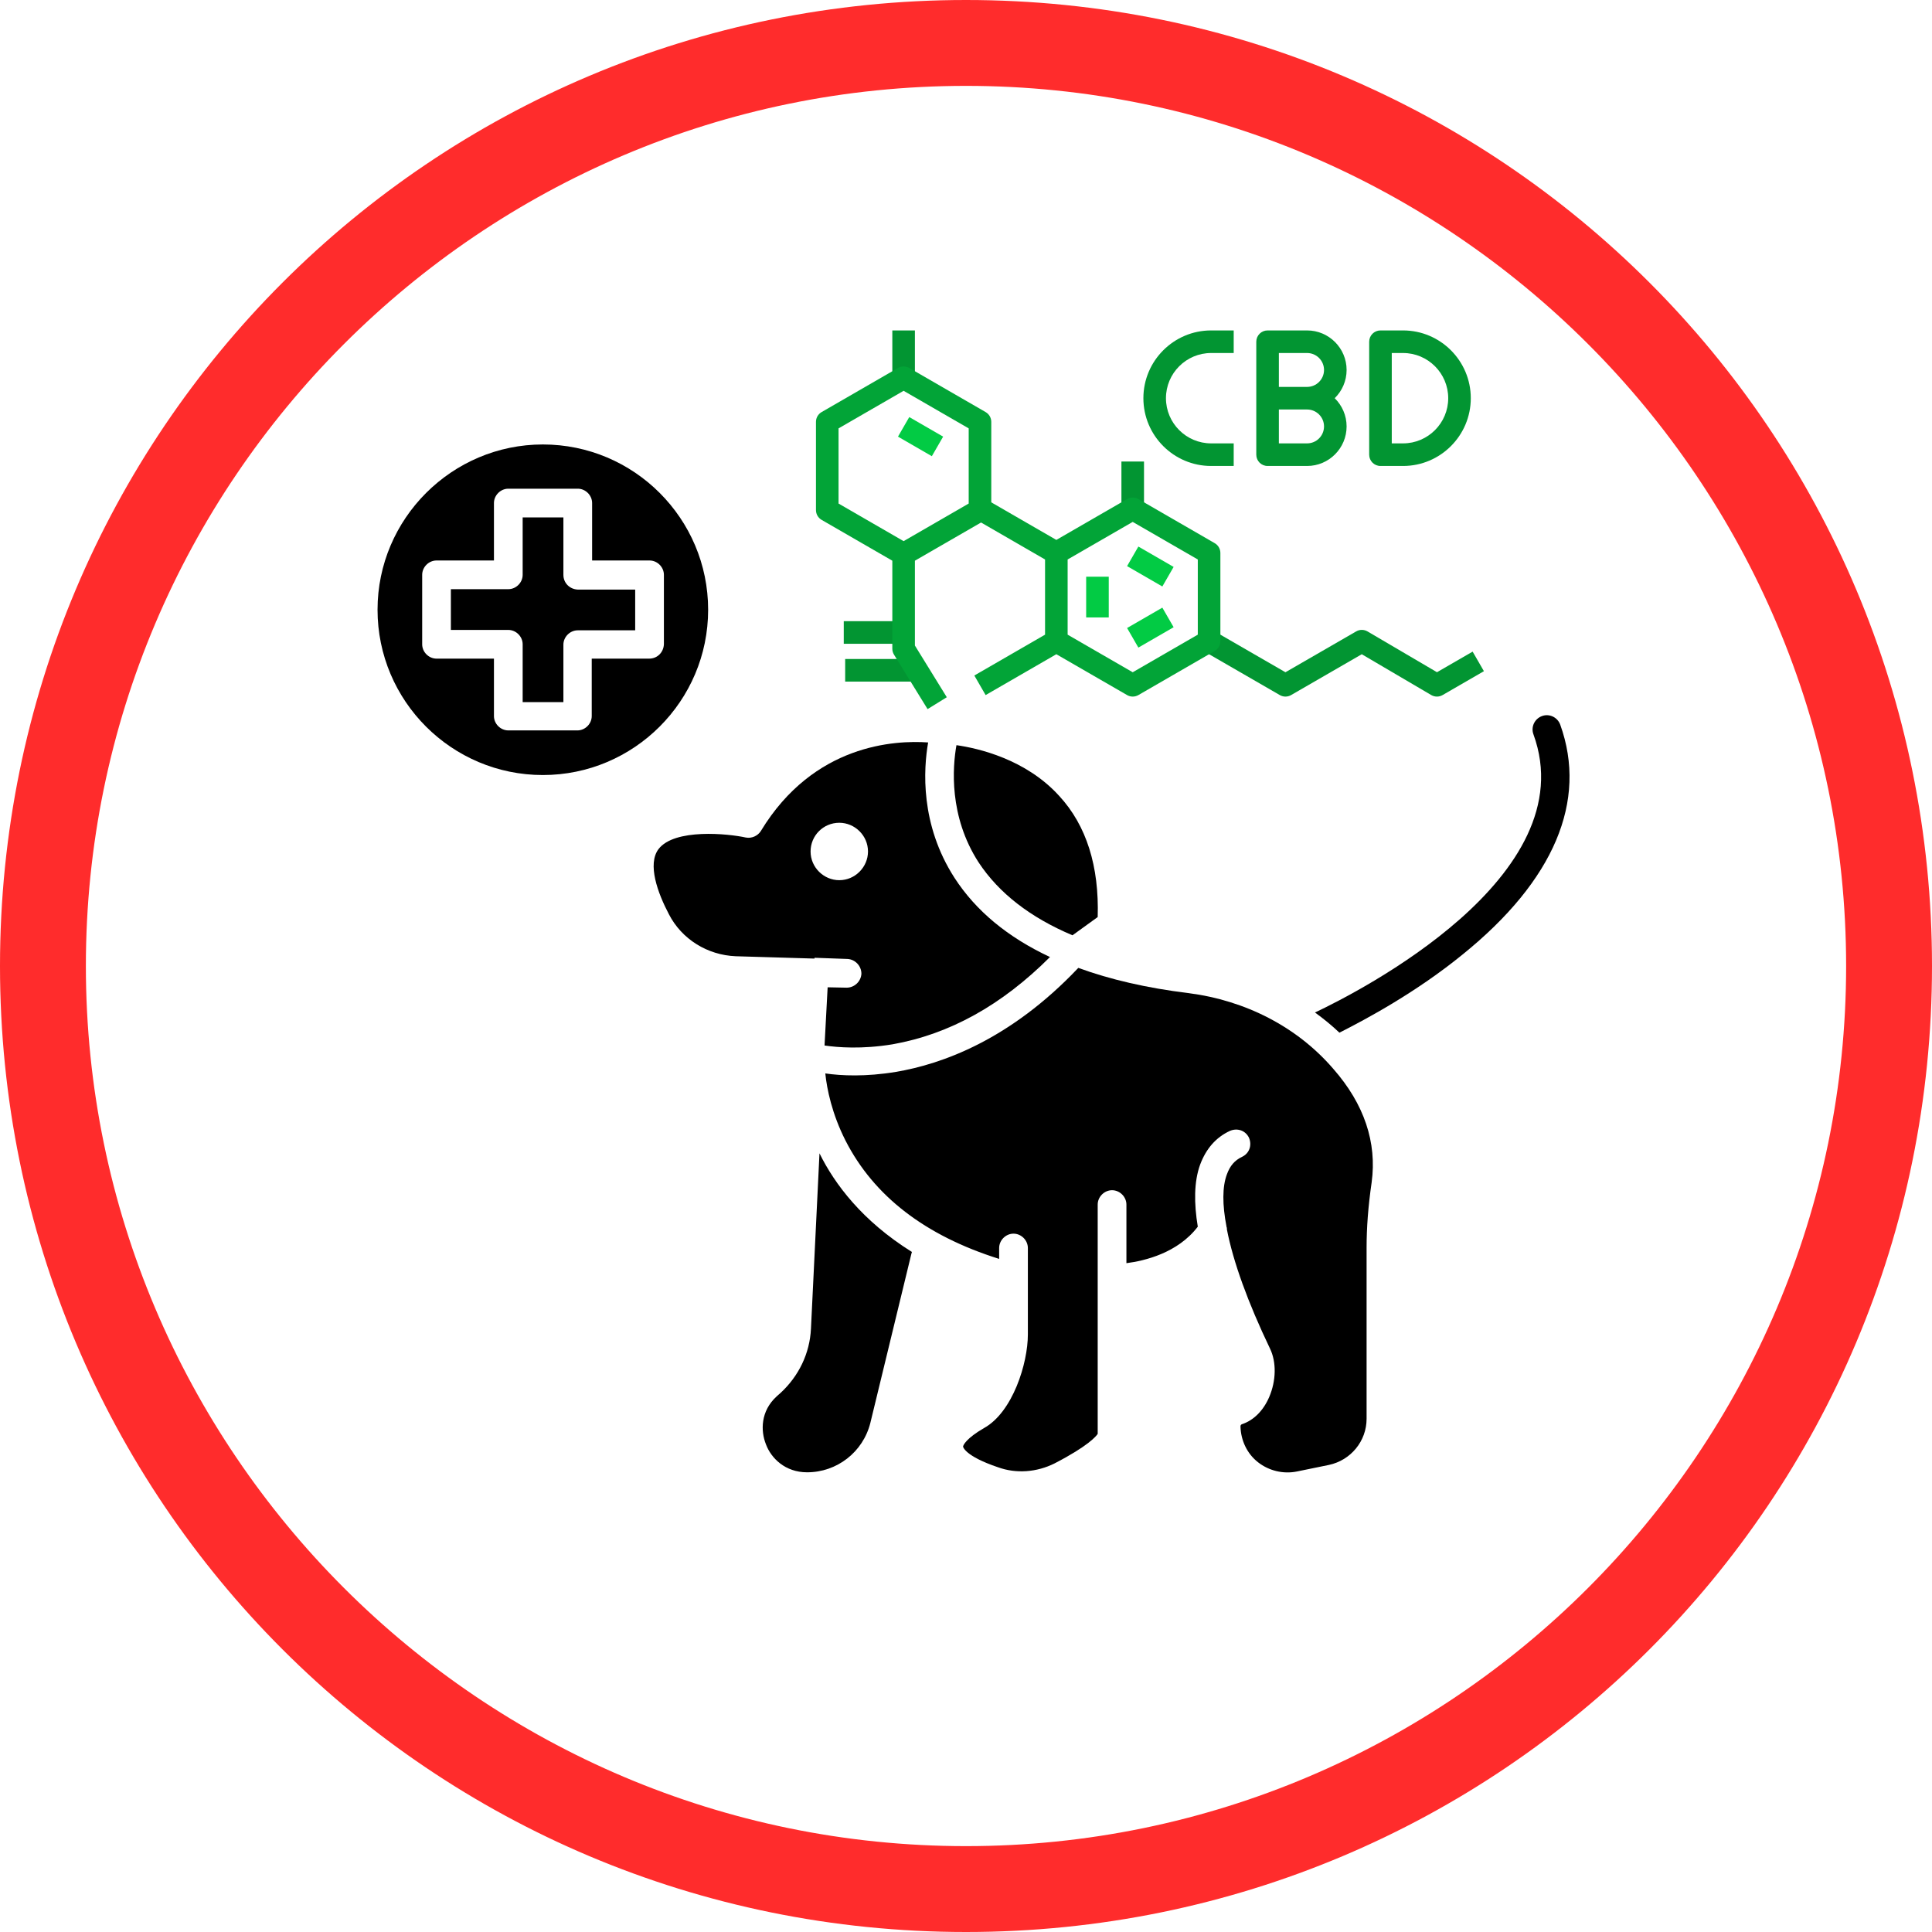 <svg version="1.0" preserveAspectRatio="xMidYMid meet" height="500" viewBox="0 0 375 375" zoomAndPan="magnify" width="500" xmlns:xlink="http://www.w3.org/1999/xlink" xmlns="http://www.w3.org/2000/svg"><defs><clipPath id="6fa7db8aaa"><path clip-rule="nonzero" d="M 8.211 5.234 L 369.711 5.234 L 369.711 366.734 L 8.211 366.734 Z M 8.211 5.234"></path></clipPath><clipPath id="ff8bca201d"><path clip-rule="nonzero" d="M 233 122 L 288.078 122 L 288.078 136 L 233 136 Z M 233 122"></path></clipPath><clipPath id="2853d524c3"><path clip-rule="nonzero" d="M 173 64.137 L 178 64.137 L 178 73 L 173 73 Z M 173 64.137"></path></clipPath><clipPath id="e912767ed3"><path clip-rule="nonzero" d="M 158.328 71 L 237 71 L 237 137.637 L 158.328 137.637 Z M 158.328 71"></path></clipPath><clipPath id="0748c6d022"><path clip-rule="nonzero" d="M 243 64.137 L 262 64.137 L 262 91 L 243 91 Z M 243 64.137"></path></clipPath><clipPath id="1157252aac"><path clip-rule="nonzero" d="M 265 64.137 L 286 64.137 L 286 91 L 265 91 Z M 265 64.137"></path></clipPath><clipPath id="0004ecfb6b"><path clip-rule="nonzero" d="M 221 64.137 L 240 64.137 L 240 91 L 221 91 Z M 221 64.137"></path></clipPath></defs><rect fill-opacity="1" height="450" y="-37.5" fill="#ffffff" width="450" x="-37.5"></rect><rect fill-opacity="1" height="450" y="-37.5" fill="#ffffff" width="450" x="-37.5"></rect><path fill-rule="nonzero" fill-opacity="1" d="M 208.168 181.539 L 213.062 178 C 213.363 168.133 210.879 160.227 205.605 154.504 C 199.129 147.348 189.867 145.238 185.648 144.637 C 184.895 148.855 184.145 158.418 189.941 167.379 C 193.859 173.332 199.957 178.074 208.168 181.539 Z M 208.168 181.539" fill="#000000"></path><path fill-rule="nonzero" fill-opacity="1" d="M 158.16 185.906 L 164.484 186.133 C 165.992 186.207 167.199 187.488 167.199 188.996 C 167.121 190.5 165.84 191.707 164.336 191.707 L 160.645 191.633 L 160.043 202.93 C 162.602 203.305 167.273 203.68 173.223 202.703 C 184.293 200.746 194.461 195.098 203.801 185.758 C 195.59 181.918 189.414 176.793 185.273 170.395 C 178.57 160 179.246 149.305 180.152 144.109 C 173.75 143.656 157.934 144.41 147.691 161.281 C 147.09 162.258 145.883 162.785 144.754 162.562 C 141.363 161.809 130.898 160.754 127.809 164.82 C 125.625 167.758 127.66 173.332 129.844 177.473 C 132.328 182.293 137.297 185.379 142.797 185.605 L 158.086 186.059 C 158.086 185.906 158.086 185.906 158.16 185.906 Z M 162.906 159.699 C 165.918 159.699 168.477 162.184 168.477 165.273 C 168.477 168.285 165.992 170.844 162.906 170.844 C 159.891 170.844 157.332 168.359 157.332 165.273 C 157.332 162.184 159.816 159.699 162.906 159.699 Z M 162.906 159.699" fill="#000000"></path><path fill-rule="nonzero" fill-opacity="1" d="M 159.062 223.863 L 157.406 257.906 C 157.18 262.652 155.07 267.094 151.457 270.41 C 151.23 270.633 151.004 270.785 150.777 271.012 C 147.617 273.871 147.617 277.715 148.672 280.348 C 149.648 282.984 152.359 285.773 156.652 285.773 C 162.453 285.773 167.5 281.855 168.93 276.207 L 176.914 243.297 C 176.988 243.145 176.988 243.07 176.988 242.996 C 167.348 236.969 162 229.816 159.062 223.863 Z M 159.062 223.863" fill="#000000"></path><path fill-rule="nonzero" fill-opacity="1" d="M 302.836 140.645 C 302.309 139.215 300.727 138.461 299.297 138.988 C 297.863 139.516 297.113 141.098 297.637 142.527 C 307.73 170.168 263.672 192.535 255.238 196.527 C 256.895 197.73 258.477 199.012 259.98 200.441 C 265.18 197.809 274.895 192.609 283.934 185.23 C 301.629 170.922 308.184 155.48 302.836 140.645 Z M 302.836 140.645" fill="#000000"></path><path fill-rule="nonzero" fill-opacity="1" d="M 230.688 192.762 C 222.629 191.781 215.473 190.125 209.297 187.867 C 196.117 201.797 182.863 206.543 173.898 208.051 C 168.027 209.027 163.281 208.801 160.191 208.352 C 160.496 211.363 161.473 216.184 164.109 221.379 C 169.605 232.148 179.547 239.832 193.934 244.352 L 193.934 242.242 C 193.934 240.734 195.215 239.453 196.719 239.453 C 198.227 239.453 199.508 240.734 199.508 242.242 L 199.508 259.035 C 199.508 264.609 196.57 274.098 190.996 277.188 C 187.605 279.145 186.93 280.5 186.93 280.801 C 186.93 280.801 187.23 282.609 193.707 284.793 C 197.246 286.074 201.238 285.773 204.703 284.039 C 211.254 280.652 212.762 278.77 213.062 278.316 C 213.062 278.242 213.062 278.09 213.062 278.09 L 213.062 233.805 C 213.062 232.301 214.344 231.02 215.848 231.02 C 217.355 231.02 218.637 232.301 218.637 233.805 L 218.637 245.18 C 222.176 244.727 228.578 243.219 232.492 238.098 C 231.738 233.582 231.738 229.363 232.945 226.051 C 234.074 223.035 235.957 220.777 238.746 219.496 C 240.176 218.895 241.758 219.422 242.434 220.852 C 243.035 222.285 242.512 223.863 241.078 224.543 C 239.648 225.223 238.746 226.273 238.141 227.934 C 237.238 230.344 237.238 233.805 238.066 238.098 C 238.066 238.098 238.066 238.098 238.066 238.176 C 238.141 238.25 238.141 238.402 238.141 238.551 C 238.141 238.551 238.141 238.551 238.141 238.625 C 239.348 244.879 242.207 252.785 246.5 261.746 C 247.781 264.383 247.707 268 246.352 271.16 C 245.223 273.797 243.34 275.68 241.078 276.434 C 240.852 276.508 240.777 276.66 240.777 276.887 C 240.852 279.598 242.059 282.156 244.168 283.812 C 246.277 285.473 249.062 286.148 251.699 285.621 L 257.949 284.34 C 262.168 283.438 265.254 279.746 265.254 275.379 L 265.254 242.168 C 265.254 238.324 265.555 234.184 266.234 229.512 C 267.289 221.758 264.801 214.301 258.777 207.445 C 251.773 199.312 241.758 194.191 230.688 192.762 Z M 230.688 192.762" fill="#000000"></path><path fill-rule="nonzero" fill-opacity="1" d="M 137.449 118.352 C 137.449 100.652 123.062 86.27 105.367 86.27 C 87.742 86.27 73.281 100.652 73.281 118.352 C 73.281 136.051 87.668 150.434 105.367 150.434 C 123.062 150.434 137.449 136.051 137.449 118.352 Z M 126 127.84 L 114.855 127.84 L 114.855 138.988 C 114.855 140.496 113.574 141.773 112.07 141.773 L 98.664 141.773 C 97.156 141.773 95.875 140.496 95.875 138.988 L 95.875 127.84 L 84.73 127.84 C 83.223 127.84 81.945 126.562 81.945 125.055 L 81.945 111.574 C 81.945 110.066 83.223 108.789 84.73 108.789 L 95.875 108.789 L 95.875 97.641 C 95.875 96.137 97.156 94.855 98.664 94.855 L 112.145 94.855 C 113.648 94.855 114.93 96.137 114.93 97.641 L 114.93 108.789 L 126.078 108.789 C 127.582 108.789 128.863 110.066 128.863 111.574 L 128.863 125.055 C 128.789 126.637 127.582 127.84 126 127.84 Z M 126 127.84" fill="#000000"></path><path fill-rule="nonzero" fill-opacity="1" d="M 109.355 111.574 L 109.355 100.43 L 101.449 100.43 L 101.449 111.574 C 101.449 113.082 100.168 114.359 98.664 114.359 L 87.516 114.359 L 87.516 122.27 L 98.664 122.27 C 100.168 122.27 101.449 123.551 101.449 125.055 L 101.449 136.277 L 109.355 136.277 L 109.355 125.129 C 109.355 123.625 110.637 122.344 112.145 122.344 L 123.289 122.344 L 123.289 114.438 L 112.145 114.438 C 110.562 114.359 109.355 113.156 109.355 111.574 Z M 109.355 111.574" fill="#000000"></path><g clip-path="url(#6fa7db8aaa)"><path fill-rule="nonzero" fill-opacity="1" d="M 188.961 366.734 C 164.637 366.734 140.988 361.914 118.621 352.5 C 97.082 343.387 77.727 330.355 61.156 313.789 C 44.512 297.07 31.484 277.789 22.445 256.324 C 13.031 234.109 8.211 210.461 8.211 185.984 C 8.211 161.656 13.031 138.008 22.445 115.641 C 31.637 93.949 44.664 74.598 61.156 58.176 C 77.875 41.535 97.156 28.504 118.621 19.469 C 140.84 10.055 164.484 5.234 188.961 5.234 C 213.289 5.234 236.938 10.055 259.305 19.469 C 280.844 28.578 300.199 41.609 316.77 58.176 C 333.41 74.898 346.441 94.176 355.48 115.641 C 364.895 138.008 369.711 161.656 369.711 185.984 C 369.711 210.309 364.895 233.957 355.48 256.324 C 346.367 277.863 333.336 297.219 316.77 313.789 C 300.047 330.434 280.77 343.461 259.305 352.5 C 237.086 361.914 213.438 366.734 188.961 366.734 Z M 188.887 10.957 C 92.41 10.957 13.859 89.508 13.859 185.984 C 13.859 282.457 92.336 361.008 188.887 361.008 C 285.438 361.008 363.914 282.457 363.914 185.984 C 363.914 89.508 285.363 10.957 188.887 10.957 Z M 188.887 10.957" fill="#000000"></path></g><path fill-rule="nonzero" fill-opacity="1" d="M 187.5 0 C 83.75 0 0 83.75 0 187.5 C 0 291.25 83.75 375 187.5 375 C 291.25 375 375 291.25 375 187.5 C 375 83.75 291.25 0 187.5 0 Z M 187.5 358.332 C 93.332 358.332 16.668 281.668 16.668 187.5 C 16.668 93.332 93.332 16.668 187.5 16.668 C 281.668 16.668 358.332 93.332 358.332 187.5 C 358.332 281.668 281.668 358.332 187.5 358.332 Z M 187.5 358.332" fill="#ff2c2c"></path><g clip-path="url(#ff8bca201d)"><path fill-rule="nonzero" fill-opacity="1" d="M 278.906 135.207 C 278.523 135.207 278.141 135.105 277.797 134.906 L 264.32 126.988 L 250.602 134.914 C 249.922 135.305 249.086 135.305 248.41 134.914 L 233.586 126.352 L 235.777 122.555 L 249.504 130.484 L 263.234 122.555 C 263.914 122.16 264.758 122.164 265.438 122.562 L 278.918 130.477 L 285.836 126.48 L 288.027 130.277 L 280.004 134.914 C 279.664 135.109 279.285 135.207 278.906 135.207" fill="#029532"></path></g><g clip-path="url(#2853d524c3)"><path fill-rule="nonzero" fill-opacity="1" d="M 177.582 72.906 L 173.199 72.906 L 173.199 64.137 L 177.582 64.137 L 177.582 72.906" fill="#029532"></path></g><path fill-rule="nonzero" fill-opacity="1" d="M 222.051 99.215 L 217.668 99.215 L 217.668 89.582 L 222.051 89.582 L 222.051 99.215" fill="#029532"></path><path fill-rule="nonzero" fill-opacity="1" d="M 175.391 124.957 L 163.773 124.957 L 163.773 120.57 L 175.391 120.57 L 175.391 124.957" fill="#029532"></path><path fill-rule="nonzero" fill-opacity="1" d="M 177.973 132.297 L 164.047 132.297 L 164.047 127.91 L 177.973 127.91 L 177.973 132.297" fill="#029532"></path><path fill-rule="nonzero" fill-opacity="1" d="M 180.871 88.547 L 174.297 84.75 L 176.488 80.953 L 183.062 84.75 L 180.871 88.547" fill="#02cb44"></path><g clip-path="url(#e912767ed3)"><path fill-rule="nonzero" fill-opacity="1" d="M 232.492 123.188 L 219.859 130.484 L 207.227 123.188 L 207.227 108.594 L 219.859 101.301 L 232.492 108.594 Z M 188.023 97.738 L 175.391 105.035 L 162.762 97.738 L 162.762 83.148 L 175.391 75.855 L 188.023 83.148 Z M 235.777 105.43 L 220.957 96.867 C 220.277 96.477 219.441 96.477 218.766 96.867 L 205.035 104.797 L 192.406 97.504 L 192.406 81.883 C 192.406 81.102 191.988 80.375 191.309 79.984 L 176.488 71.422 C 175.809 71.031 174.973 71.031 174.297 71.422 L 159.473 79.984 C 158.793 80.375 158.379 81.102 158.379 81.883 L 158.379 99.008 C 158.379 99.789 158.793 100.512 159.473 100.906 L 173.199 108.832 L 173.199 125.922 C 173.199 126.328 173.312 126.727 173.527 127.07 L 180.043 137.637 L 183.773 135.332 L 177.582 125.297 L 177.582 108.832 L 190.422 101.418 L 202.844 108.594 L 202.844 123.188 L 189.117 131.117 L 191.309 134.914 L 205.035 126.984 L 218.766 134.914 C 219.105 135.109 219.48 135.207 219.859 135.207 C 220.238 135.207 220.617 135.109 220.957 134.914 L 235.777 126.352 C 236.457 125.961 236.875 125.234 236.875 124.453 L 236.875 107.328 C 236.875 106.547 236.457 105.824 235.777 105.43" fill="#02a437"></path></g><path fill-rule="nonzero" fill-opacity="1" d="M 225.609 113.836 L 218.766 109.883 L 220.957 106.086 L 227.801 110.039 L 225.609 113.836" fill="#02cb44"></path><path fill-rule="nonzero" fill-opacity="1" d="M 220.957 125.699 L 218.766 121.898 L 225.609 117.945 L 227.801 121.742 L 220.957 125.699" fill="#02cb44"></path><path fill-rule="nonzero" fill-opacity="1" d="M 215.207 119.844 L 210.824 119.844 L 210.824 111.938 L 215.207 111.938 L 215.207 119.844" fill="#02cb44"></path><g clip-path="url(#0748c6d022)"><path fill-rule="nonzero" fill-opacity="1" d="M 253.707 86.059 L 248.227 86.059 L 248.227 79.484 L 253.707 79.484 C 255.52 79.484 256.992 80.957 256.992 82.77 C 256.992 84.586 255.52 86.059 253.707 86.059 Z M 248.227 68.52 L 253.707 68.52 C 255.52 68.52 256.992 69.996 256.992 71.809 C 256.992 73.621 255.52 75.098 253.707 75.098 L 248.227 75.098 Z M 259.066 77.289 C 260.488 75.895 261.375 73.953 261.375 71.809 C 261.375 67.578 257.934 64.137 253.707 64.137 L 246.035 64.137 C 244.824 64.137 243.844 65.117 243.844 66.328 L 243.844 88.254 C 243.844 89.465 244.824 90.445 246.035 90.445 L 253.707 90.445 C 257.934 90.445 261.375 87 261.375 82.77 C 261.375 80.625 260.488 78.684 259.066 77.289" fill="#029532"></path></g><g clip-path="url(#1157252aac)"><path fill-rule="nonzero" fill-opacity="1" d="M 270.141 86.059 L 272.332 86.059 C 277.168 86.059 281.098 82.125 281.098 77.289 C 281.098 72.453 277.168 68.52 272.332 68.52 L 270.141 68.52 Z M 272.332 90.445 L 267.949 90.445 C 266.738 90.445 265.758 89.465 265.758 88.254 L 265.758 66.328 C 265.758 65.117 266.738 64.137 267.949 64.137 L 272.332 64.137 C 279.582 64.137 285.48 70.035 285.48 77.289 C 285.48 84.543 279.582 90.445 272.332 90.445" fill="#029532"></path></g><g clip-path="url(#0004ecfb6b)"><path fill-rule="nonzero" fill-opacity="1" d="M 239.461 90.445 L 235.078 90.445 C 227.828 90.445 221.93 84.543 221.93 77.289 C 221.93 70.035 227.828 64.137 235.078 64.137 L 239.461 64.137 L 239.461 68.52 L 235.078 68.52 C 230.246 68.52 226.312 72.453 226.312 77.289 C 226.312 82.125 230.246 86.059 235.078 86.059 L 239.461 86.059 L 239.461 90.445" fill="#029532"></path></g></svg>
